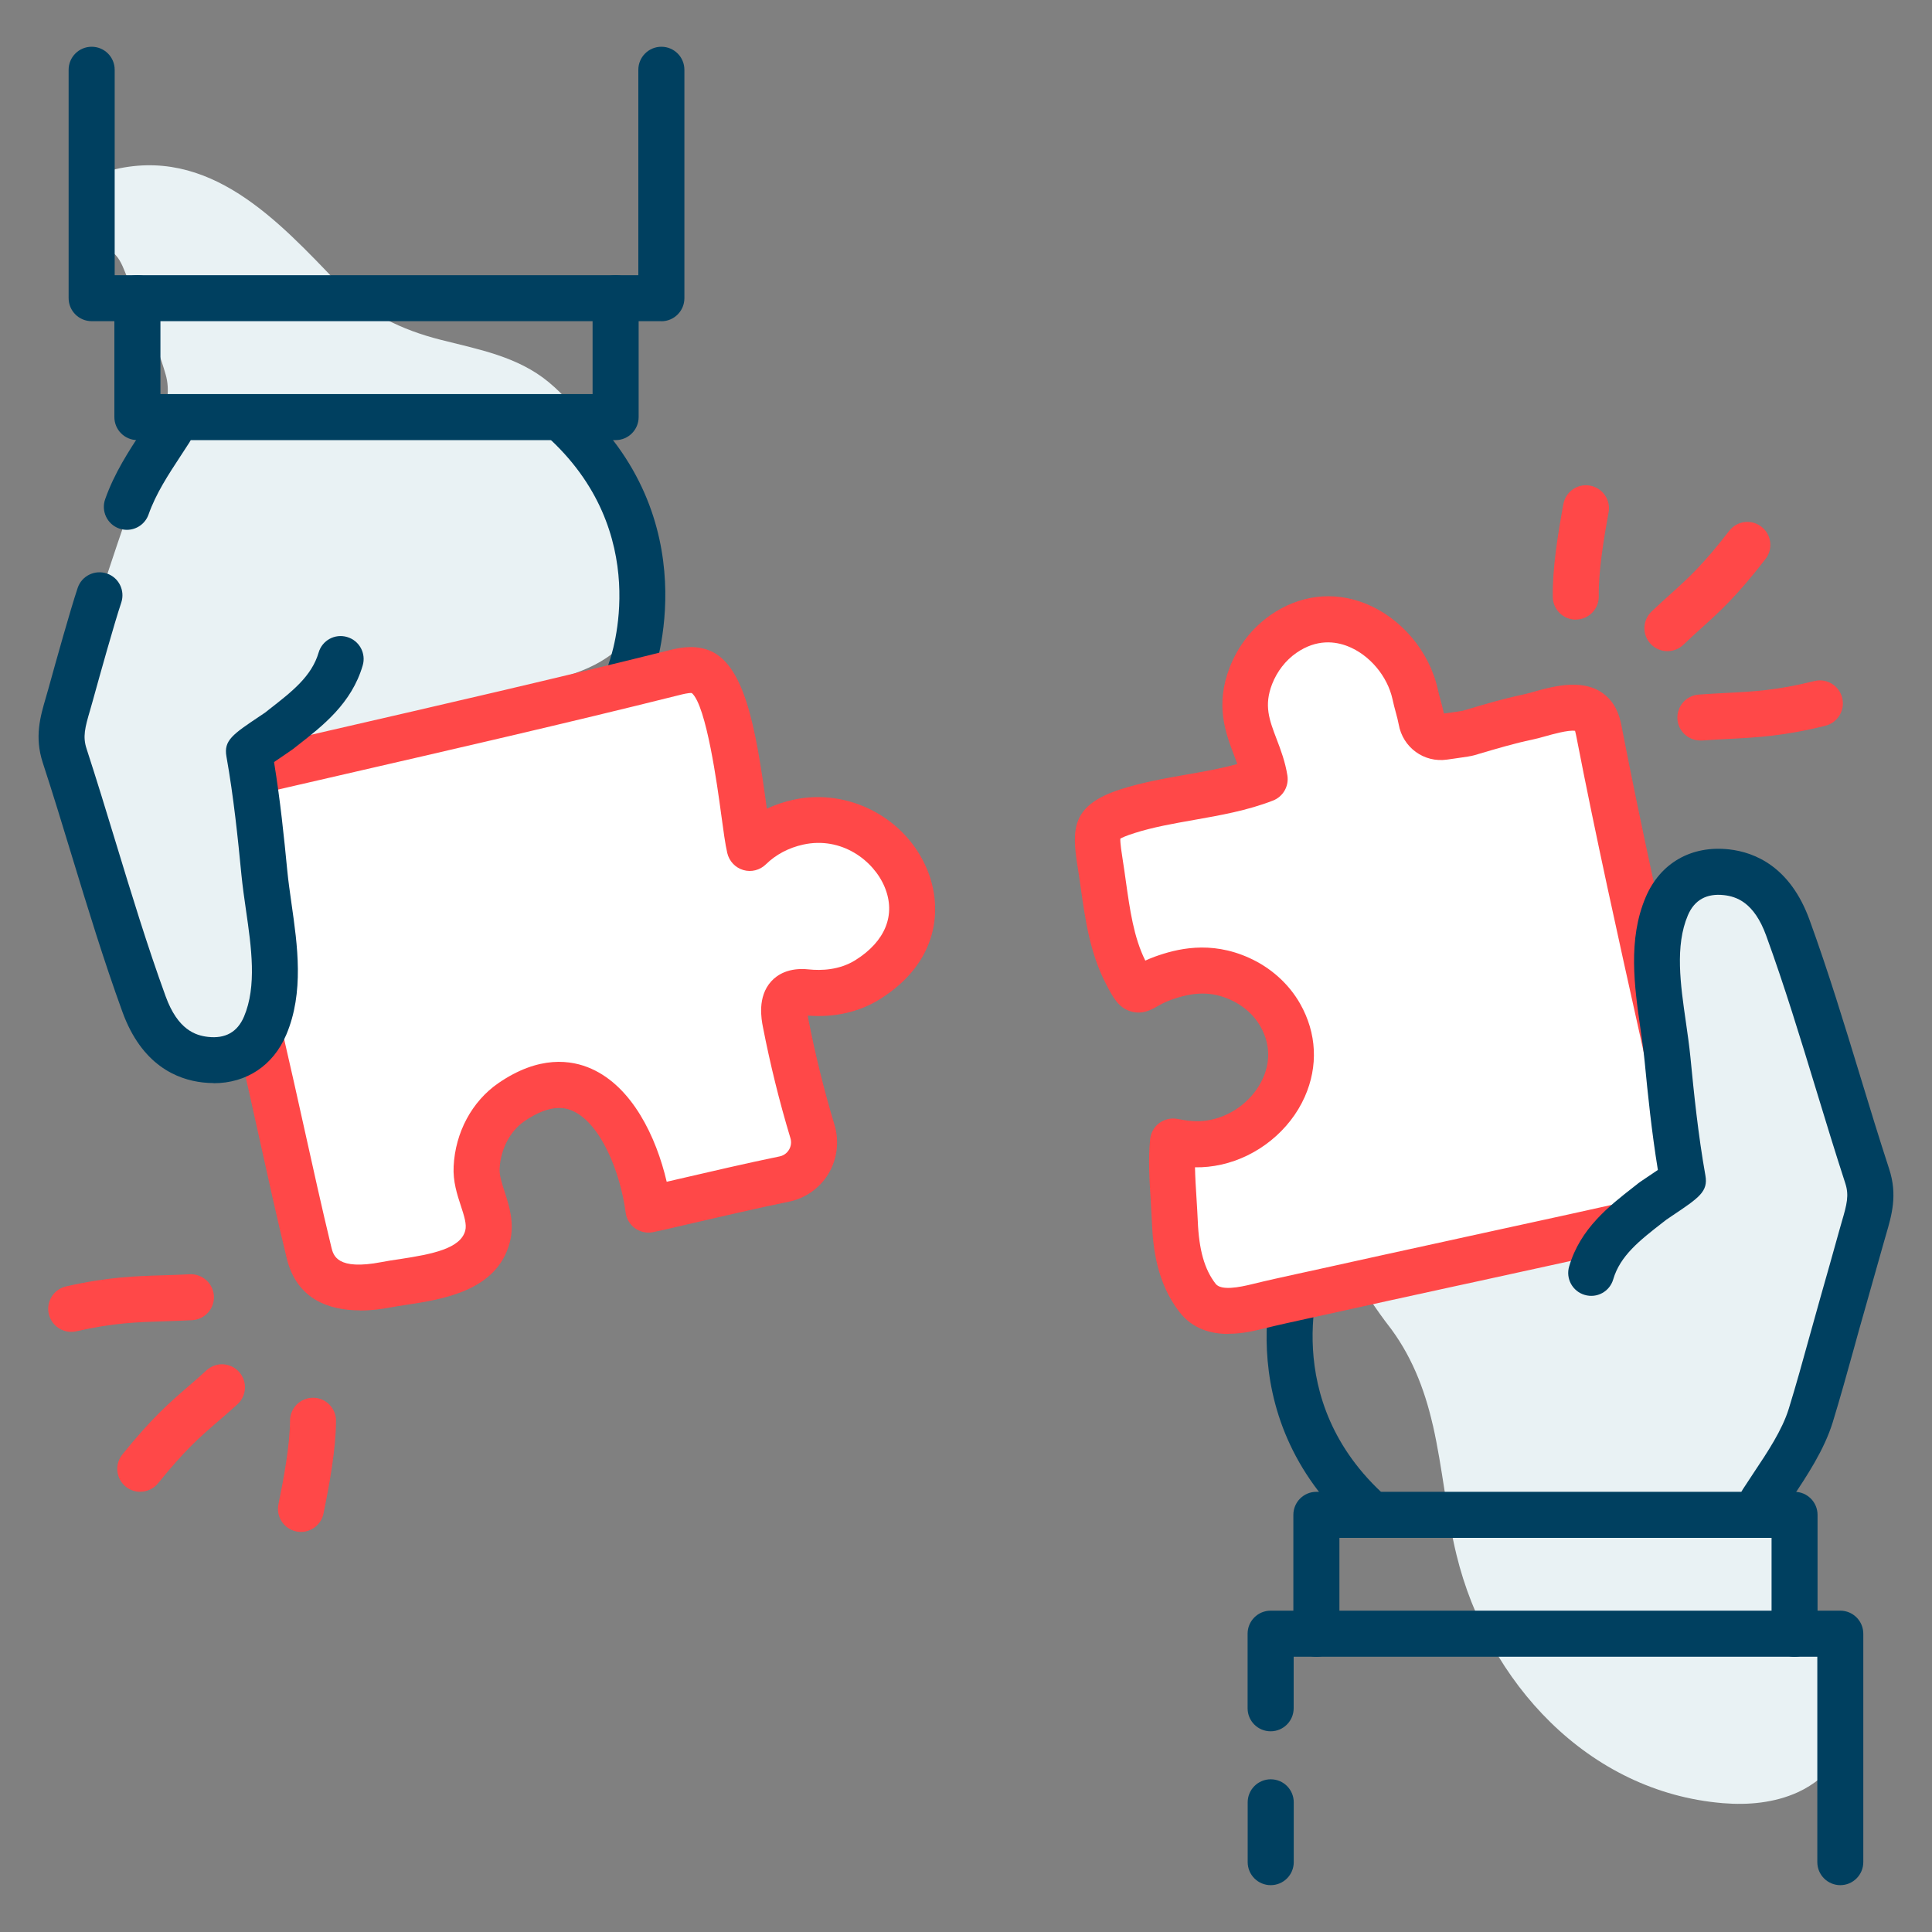 <?xml version="1.0" encoding="UTF-8"?>
<svg id="Layer_1" data-name="Layer 1" xmlns="http://www.w3.org/2000/svg" viewBox="0 0 250 250">
  <rect x="0" y="0" width="250" height="250" fill="#808080" stroke="none"/>
  <defs>
    <style>
      .cls-1 {
        fill: #ff4848;
      }

      .cls-1, .cls-2, .cls-3, .cls-4 {
        stroke-width: 0px;
      }

      .cls-2 {
        fill: #e9f2f4;
      }

      .cls-3 {
        fill: #004060;
      }

      .cls-4 {
        fill: #fff;
      }
    </style>
  </defs>
  <path class="cls-2" d="M10.19,87.85c-.55,2.64-1.68,5.21-1.54,7.92.2,3.93,2.43,7.36,3.91,10.97,3.54,8.66,3.29,19.56,9.93,25.88,2.82,2.69,7.48,4,10.34,1.37,2.91-2.67,2.31-7.47,2.03-11.53-.43-6.32.54-12.63,1.51-18.88.2-1.29.42-2.64,1.15-3.7.93-1.35,2.5-1.99,3.98-2.55,9.12-3.44,18.42-6.36,27.85-8.75,4.53-1.15,9.52-2.46,12.18-6.48,1.83-2.76,2.19-6.37,1.67-9.69s-1.84-6.43-3.15-9.5c-2.12-4.99-4.81-9.96-9.05-13.46-4.02-3.33-9.1-4.24-14.01-5.49-4.98-1.26-9.53-3.43-13.13-7.18-7.85-8.19-16.78-18.04-29.52-14.74-.56.14-1.16.36-1.47.87-.21.36-.24.81-.26,1.23-.09,1.96-.17,3.91-.26,5.87-.02.52-.03,1.09.26,1.51.38.55,1.1.64,1.67.95,1,.54,1.5,1.72,1.93,2.81,1.7,4.32,3.96,8.73,5.23,13.2,1.14,3.99-1.56,7.9-2.85,11.85-2.99,9.17-6.4,17.85-8.42,27.52Z"/>
  <path class="cls-2" d="M185.42,184.45c1.26,5.55,1.74,11.41,3.06,16.79,4,16.38,16.98,30.65,34.47,32.09,3.28.27,6.66-.04,9.68-1.41,4.16-1.89,7.47-6.15,7.2-10.72-.25-4.25-3.33-7.72-5.33-11.48-6.22-11.64-2.09-25.96,3.02-38.13,1.98-4.72,4.14-9.58,3.99-14.7-.07-2.38-.64-4.71-1.23-7.01-2.18-8.52-4.7-16.96-7.55-25.28-1.83-5.35-5.32-11.71-10.96-11.23-3.14.27-5.68,2.79-7.08,5.6-1.4,2.82-3.81,6-2.83,8.99,11.98,36.46,3.61,24.86-7.23,30.01-4.21,2-15.61,2.95-29.14,6.16-1.13.27,3.69,6.77,3.99,7.14,3.07,3.89,4.84,8.36,5.93,13.16Z"/>
  <path class="cls-3" d="M177.42,198.88c-.7,0-1.41-.25-1.98-.75-17.22-15.32-10.16-35.04-9.85-35.87.57-1.54,2.29-2.32,3.83-1.75,1.54.57,2.32,2.28,1.75,3.82-.26.72-5.88,16.81,8.23,29.36,1.23,1.09,1.34,2.97.25,4.2-.59.66-1.4,1-2.22,1Z"/>
  <g>
    <path class="cls-4" d="M183.12,89.85c.28,1.26.64,2.33.83,3.37.24,1.38,1.51,2.34,2.9,2.13,1.37-.2,2.76-.37,3.17-.49,2.53-.75,5.06-1.51,7.65-2.06,2.1-.44,6.37-2.21,8.23-.44.65.62.86,1.56,1.03,2.44,3.23,16.65,7.05,33.19,10.69,49.75.16.71,2.18,11.79,2.59,11.79-10.92,2.5-21.87,4.88-32.82,7.26-5.47,1.19-10.95,2.39-16.42,3.6-2.73.61-5.48,1.17-8.2,1.84-2.5.62-5.98,1.29-7.83-1.11-2.2-2.84-2.78-6.36-2.93-9.86-.13-3.28-.59-7.17-.25-10.36,1.94.39,3.66.51,5.63.07,7.05-1.56,12.26-9.38,8.27-16.43-1.18-2.09-3.06-3.72-5.25-4.7-3.56-1.6-6.79-1.21-9.98-.05-3.55,1.29-2.95,2.75-4.72-.64-2.28-4.36-2.61-9.51-3.38-14.28-.7-4.4-.65-5.37,3.57-6.71,5.77-1.83,12.15-1.97,17.76-4.15-.7-4.52-4.02-7.68-1.82-13.37.84-2.16,2.3-4.07,4.21-5.4,7.27-5.05,15.5.81,17.05,7.8Z"/>
    <path class="cls-1" d="M158.95,172.61c-2.21,0-4.62-.61-6.35-2.86-2.87-3.72-3.4-8.13-3.54-11.56-.04-.87-.09-1.79-.15-2.72-.17-2.71-.35-5.5-.08-8.08.09-.83.52-1.59,1.2-2.08s1.53-.68,2.35-.52c1.8.36,3.04.39,4.4.09,2.91-.64,5.46-2.7,6.65-5.37.7-1.56,1.2-3.99-.33-6.69-.84-1.48-2.21-2.7-3.88-3.45-2.4-1.08-4.72-1.07-7.74.03-.79.29-1.3.58-1.74.83-.76.43-1.91,1.09-3.4.65-1.62-.48-2.33-1.83-3.22-3.55-2.08-3.99-2.69-8.32-3.28-12.5-.13-.9-.25-1.8-.4-2.69-.78-4.88-.79-7.98,5.61-10.02,2.8-.89,5.69-1.4,8.48-1.89,2.3-.4,4.5-.79,6.58-1.37-.13-.37-.27-.74-.42-1.12-1.1-2.89-2.47-6.48-.57-11.38,1.08-2.77,2.9-5.11,5.28-6.77,3.74-2.6,8.08-3.14,12.21-1.52,4.64,1.82,8.35,6.18,9.44,11.12h0c.11.51.24.99.37,1.45.15.55.3,1.11.42,1.69.29-.04.58-.08.86-.12.58-.08,1.36-.19,1.58-.24l.44-.13c2.38-.71,4.85-1.44,7.38-1.97.37-.08.81-.2,1.3-.34,2.73-.76,6.87-1.92,9.58.65,1.37,1.3,1.71,3.01,1.9,4.04,2.49,12.82,5.38,25.8,8.17,38.35.84,3.78,1.68,7.55,2.51,11.33.03.14.13.65.27,1.39,1.02,5.32,1.69,8.53,1.99,9.55.2.35.33.73.38,1.15.17,1.5-.82,2.9-2.29,3.23-10,2.29-20.18,4.51-30.02,6.65l-2.82.61c-5.47,1.19-10.94,2.39-16.4,3.6-.82.18-1.64.36-2.46.54-1.87.41-3.81.83-5.67,1.29-1.05.26-2.73.68-4.55.68ZM154.63,151.04c.03,1.32.11,2.7.2,4.06.06.98.12,1.94.16,2.86.15,3.78.87,6.3,2.31,8.16.71.92,3.06.46,4.76.04,1.95-.48,3.93-.91,5.84-1.33.81-.18,1.62-.35,2.43-.53,5.47-1.22,10.95-2.41,16.43-3.61l2.82-.62c8.83-1.92,17.93-3.9,26.91-5.94-.09-.4-.17-.82-.27-1.26-.47-2.25-.98-4.89-1.28-6.45-.12-.64-.21-1.09-.24-1.23-.83-3.77-1.67-7.54-2.51-11.32-2.8-12.59-5.7-25.61-8.2-38.51-.04-.18-.11-.56-.18-.79-.85-.14-2.94.45-3.87.71-.63.18-1.2.33-1.68.43-2.3.48-4.54,1.15-6.92,1.85l-.5.15c-.48.14-1.11.23-2.38.41-.38.05-.79.11-1.2.17-2.99.44-5.74-1.56-6.27-4.56-.08-.44-.21-.95-.37-1.53-.15-.54-.3-1.11-.43-1.72-.66-3.01-2.99-5.76-5.8-6.86-1.58-.62-4.01-.97-6.65.87-1.38.96-2.49,2.39-3.13,4.03-1.07,2.77-.38,4.59.58,7.11.53,1.38,1.12,2.95,1.4,4.73.21,1.38-.56,2.72-1.86,3.23-3.34,1.3-6.84,1.91-10.23,2.51-2.71.48-5.28.93-7.7,1.7-1.14.36-1.63.6-1.83.72-.03.58.19,1.98.3,2.68.15.92.28,1.86.41,2.8.53,3.74,1.02,7.28,2.52,10.3.35-.16.75-.33,1.21-.5,2.83-1.02,7.17-2.13,12.21.14,2.81,1.26,5.16,3.37,6.62,5.95,2.15,3.8,2.36,8.07.59,12.05-1.94,4.36-6.08,7.71-10.8,8.76-1.14.25-2.24.37-3.41.35ZM220.22,153.36c.4,0,.79.08,1.14.23-.33-.14-.71-.23-1.14-.23ZM220.21,153.36h0,0ZM186.87,92.71h0,0Z"/>
  </g>
  <path class="cls-3" d="M81.62,89.68c-.34,0-.69-.06-1.04-.19-1.54-.57-2.32-2.28-1.75-3.82.26-.72,5.88-16.81-8.23-29.36-1.23-1.09-1.34-2.97-.25-4.2,1.09-1.23,2.97-1.34,4.2-.25,17.22,15.32,10.16,35.04,9.85,35.87-.45,1.2-1.58,1.94-2.79,1.94Z"/>
  <g>
    <path class="cls-4" d="M103.29,106.4c-2.32.51-4.53,1.62-6.28,3.34-1-4.3-1.99-21.42-6.49-22.86-1.1-.35-2.29-.07-3.4.21-20.29,5.06-40.72,9.6-61.09,14.34,2.6,11.18,5.21,22.37,7.81,33.55,2.1,9.03,3.98,18.12,6.16,27.13,1.18,4.89,5.87,4.92,9.96,4.13,4.26-.82,11.71-1.02,13.12-6.21.82-3.02-1.55-5.82-1.4-8.95.16-3.29,1.74-6.56,4.49-8.45,10.83-7.47,16.64,5.41,17.74,13.88,1.43-.27,11.24-2.66,17.58-3.94,2.81-.57,4.48-3.44,3.65-6.18-1.39-4.62-2.55-9.32-3.48-14.06-.47-2.42-.13-4.22,2.68-3.92,2.76.29,5.58-.16,7.94-1.63,12.37-7.73,2.68-22.95-8.98-20.38Z"/>
    <path class="cls-1" d="M46.58,169.56c-3.87,0-8.17-1.32-9.48-6.75-1.26-5.19-2.43-10.48-3.56-15.6-.85-3.86-1.71-7.71-2.6-11.56l-7.81-33.55c-.18-.77-.05-1.58.37-2.25.42-.67,1.08-1.15,1.85-1.33,5.73-1.33,11.46-2.65,17.2-3.97,14.4-3.31,29.29-6.73,43.85-10.36,1.23-.31,3.09-.77,5.03-.15,4.85,1.55,6.34,9.82,7.78,20.47,0,.04.01.09.02.13,1.08-.5,2.23-.89,3.42-1.15h0c7.13-1.57,14.59,2.33,17.35,9.09,2.03,4.96,1.47,11.95-6.15,16.72-2.66,1.66-5.88,2.39-9.33,2.12.02.1.04.22.06.35.9,4.62,2.04,9.26,3.4,13.77.64,2.13.36,4.43-.77,6.33-1.12,1.87-2.99,3.2-5.13,3.63-3.95.8-9.22,2.03-13.07,2.92-2.6.61-3.99.93-4.55,1.03-.8.15-1.63-.04-2.3-.52-.66-.48-1.1-1.21-1.2-2.02-.7-5.33-3.27-11.56-6.84-13.15-.65-.29-2.64-1.17-6.27,1.33-1.85,1.28-3.08,3.63-3.2,6.15-.04.85.3,1.89.65,2.98.59,1.82,1.33,4.08.65,6.61-1.69,6.24-8.7,7.3-13.33,8.01-.75.11-1.46.22-2.09.34-1.14.22-2.51.4-3.93.4ZM29.6,103.65l7.13,30.65c.9,3.87,1.76,7.75,2.62,11.62,1.13,5.09,2.29,10.35,3.53,15.48.26,1.06.73,3.02,6.51,1.91.71-.14,1.49-.26,2.33-.38,4.27-.65,7.86-1.37,8.48-3.68.22-.81-.14-1.92-.56-3.2-.49-1.49-1.04-3.17-.94-5.12.21-4.39,2.37-8.41,5.77-10.76,5.28-3.64,9.47-3.03,12.06-1.87,5.27,2.35,8.38,8.78,9.74,14.62.44-.1.9-.21,1.38-.32,3.88-.9,9.2-2.14,13.23-2.96.69-.14,1.05-.6,1.21-.85.28-.47.35-1.02.18-1.55-1.42-4.7-2.61-9.53-3.55-14.35-.19-.97-.76-3.9,1.09-5.92.78-.85,2.26-1.8,4.83-1.53,1.61.17,3.97.1,6.05-1.2,3.87-2.42,5.26-5.86,3.8-9.42-1.43-3.49-5.62-6.62-10.56-5.53h0c-1.88.41-3.55,1.3-4.83,2.56-.77.75-1.89,1.04-2.92.73-1.03-.3-1.82-1.14-2.07-2.19-.27-1.15-.5-2.89-.8-5.09-.47-3.48-1.9-14-3.79-15.62-.38-.05-1.22.16-1.69.28-14.61,3.65-29.53,7.07-43.96,10.39-4.76,1.09-9.52,2.19-14.28,3.29ZM103.64,131.36h0,0Z"/>
  </g>
  <path class="cls-3" d="M238.14,243.94c-1.64,0-2.98-1.33-2.98-2.98v-26.58h-67.76v6.67c0,1.64-1.33,2.98-2.98,2.98s-2.98-1.33-2.98-2.98v-9.65c0-1.64,1.33-2.98,2.98-2.98h73.71c1.64,0,2.98,1.33,2.98,2.98v29.56c0,1.64-1.33,2.98-2.98,2.98Z"/>
  <path class="cls-3" d="M164.43,243.94c-1.64,0-2.98-1.33-2.98-2.98v-7.74c0-1.64,1.33-2.98,2.98-2.98s2.98,1.33,2.98,2.98v7.74c0,1.64-1.33,2.98-2.98,2.98Z"/>
  <path class="cls-3" d="M232.22,214.39c-1.64,0-2.98-1.33-2.98-2.98v-12.41h-55.92v12.41c0,1.64-1.33,2.98-2.98,2.98s-2.98-1.33-2.98-2.98v-15.39c0-1.64,1.33-2.98,2.98-2.98h61.87c1.64,0,2.98,1.33,2.98,2.98v15.39c0,1.64-1.33,2.98-2.98,2.98Z"/>
  <g>
    <path class="cls-2" d="M228,194.36c2.22-3.46,5.09-7.24,6.31-11.2,1.47-4.76,2.73-9.62,4.11-14.41.83-2.89,1.65-5.78,2.45-8.68.79-2.84,1.69-4.98.76-7.86-3.48-10.69-6.43-21.59-10.27-32.15-1.36-3.75-3.77-6.71-7.92-7.17-3.48-.39-6.36,1.15-7.74,4.4-2.6,6.1-.51,13.51.1,19.81.5,5.21,1.06,10.39,1.98,15.55.04.23-3.58,2.55-3.88,2.79-3.31,2.59-6.73,5.06-7.97,9.28"/>
    <path class="cls-3" d="M228,197.33c-.55,0-1.11-.15-1.6-.47-1.38-.89-1.78-2.73-.9-4.11.45-.7.92-1.41,1.4-2.13,1.83-2.74,3.72-5.58,4.57-8.34.94-3.05,1.82-6.22,2.66-9.27.47-1.7.94-3.39,1.42-5.08.82-2.88,1.64-5.77,2.44-8.66.11-.4.22-.78.33-1.16.67-2.28.97-3.44.46-4.99-1.31-4.03-2.57-8.15-3.78-12.13-2.01-6.59-4.08-13.4-6.46-19.93-1.57-4.32-3.87-5.05-5.46-5.23-2.24-.25-3.82.62-4.67,2.61-1.68,3.95-.96,8.95-.26,13.79.22,1.51.44,3.07.59,4.57.45,4.64,1,10.04,1.94,15.31.37,2.08-.81,2.87-4.32,5.22-.34.22-.6.4-.71.48l-.53.41c-2.94,2.29-5.47,4.26-6.37,7.33-.46,1.58-2.11,2.48-3.69,2.01-1.58-.46-2.48-2.12-2.01-3.69,1.44-4.9,5.15-7.79,8.42-10.34l.57-.45c.1-.08.49-.35,1.02-.7.32-.21.92-.62,1.47-.99-.8-4.9-1.3-9.77-1.71-14.02-.13-1.36-.34-2.79-.55-4.3-.77-5.38-1.65-11.48.68-16.97,1.88-4.43,5.92-6.74,10.81-6.19,3.36.38,7.9,2.27,10.39,9.11,2.43,6.68,4.53,13.57,6.56,20.23,1.2,3.95,2.45,8.04,3.75,12.02,1.1,3.36.33,5.97-.41,8.5-.1.35-.21.71-.31,1.08-.81,2.9-1.63,5.8-2.46,8.7-.48,1.67-.95,3.35-1.41,5.04-.86,3.1-1.75,6.3-2.71,9.44-1.11,3.59-3.34,6.94-5.31,9.89-.46.69-.91,1.37-1.34,2.04-.57.89-1.53,1.37-2.51,1.37Z"/>
  </g>
  <path class="cls-3" d="M85.57,41.56H11.86c-1.64,0-2.98-1.33-2.98-2.98V9.03c0-1.64,1.33-2.98,2.98-2.98s2.98,1.33,2.98,2.98v26.58h67.76V9.03c0-1.64,1.33-2.98,2.98-2.98s2.98,1.33,2.98,2.98v29.56c0,1.64-1.33,2.98-2.98,2.98Z"/>
  <path class="cls-3" d="M79.65,56.95H17.78c-1.64,0-2.98-1.33-2.98-2.98v-15.39c0-1.64,1.33-2.98,2.98-2.98s2.98,1.33,2.98,2.98v12.41h55.92v-12.41c0-1.64,1.33-2.98,2.98-2.98s2.98,1.33,2.98,2.98v15.39c0,1.64-1.33,2.98-2.98,2.98Z"/>
  <g>
    <path class="cls-2" d="M12.88,77.04c-.96,2.85-2.94,10-3.74,12.9s-1.69,4.98-.76,7.86c3.48,10.69,6.43,21.59,10.27,32.15,1.36,3.75,3.77,6.71,7.92,7.17,3.48.39,6.36-1.15,7.74-4.4,2.6-6.1.51-13.51-.1-19.81-.5-5.21-1.06-10.39-1.98-15.55-.04-.23,3.58-2.55,3.88-2.79,3.31-2.59,6.73-5.06,7.97-9.28"/>
    <path class="cls-3" d="M27.64,140.15c-.46,0-.92-.03-1.4-.08-3.37-.38-7.9-2.27-10.39-9.11-2.43-6.68-4.53-13.57-6.56-20.23-1.2-3.95-2.45-8.04-3.75-12.02-1.1-3.36-.33-5.97.41-8.5.1-.35.21-.71.31-1.08l.08-.29c.89-3.22,2.76-9.93,3.71-12.76.52-1.56,2.21-2.39,3.77-1.87,1.56.52,2.39,2.21,1.87,3.77-.9,2.68-2.81,9.53-3.62,12.46l-.08.29c-.11.4-.22.78-.33,1.16-.67,2.28-.97,3.44-.46,4.99,1.31,4.03,2.57,8.15,3.78,12.13,2.01,6.59,4.08,13.4,6.46,19.93,1.57,4.32,3.87,5.05,5.46,5.23,2.26.26,3.82-.62,4.67-2.61,1.68-3.95.96-8.95.26-13.79-.22-1.51-.44-3.07-.59-4.57-.45-4.64-1-10.04-1.94-15.31-.37-2.08.81-2.87,4.32-5.22.33-.22.6-.4.71-.48l.53-.42c2.94-2.29,5.47-4.26,6.37-7.33.46-1.58,2.11-2.48,3.69-2.01,1.58.46,2.48,2.12,2.01,3.69-1.44,4.9-5.15,7.79-8.42,10.34l-.57.45c-.1.08-.49.35-1.01.7-.32.22-.92.62-1.47,1,.8,4.9,1.3,9.77,1.71,14.02.13,1.36.34,2.79.55,4.3.77,5.38,1.65,11.48-.68,16.97-1.7,4-5.16,6.27-9.41,6.27Z"/>
  </g>
  <g>
    <path class="cls-2" d="M22,55.64c-2.1,3.27-4.27,6.22-5.59,9.94"/>
    <path class="cls-3" d="M16.41,68.56c-.33,0-.67-.06-.99-.17-1.55-.55-2.36-2.25-1.81-3.8,1.21-3.42,3.05-6.21,4.82-8.91.35-.54.71-1.08,1.07-1.64.89-1.38,2.73-1.78,4.11-.9,1.38.89,1.78,2.73.9,4.11-.37.57-.73,1.13-1.1,1.69-1.65,2.52-3.22,4.9-4.19,7.64-.43,1.22-1.58,1.98-2.8,1.98Z"/>
  </g>
  <g>
    <path class="cls-4" d="M203.9,77.2c-.05-3.2.54-7.21,1.32-11.44"/>
    <path class="cls-1" d="M203.9,80.18c-1.62,0-2.95-1.3-2.97-2.93-.06-3.69.66-8.15,1.37-12.02.3-1.62,1.84-2.69,3.46-2.39,1.62.3,2.69,1.85,2.39,3.46-.62,3.38-1.32,7.66-1.27,10.85.03,1.64-1.28,3-2.93,3.02-.02,0-.03,0-.05,0Z"/>
  </g>
  <path class="cls-1" d="M215.76,84.26c-.78,0-1.57-.31-2.15-.92-1.14-1.19-1.09-3.07.1-4.21.9-.86,1.71-1.59,2.48-2.28,2.32-2.09,4.15-3.74,7.57-8.16,1.01-1.3,2.87-1.54,4.17-.53,1.3,1.01,1.54,2.87.53,4.17-3.74,4.84-5.95,6.83-8.29,8.94-.73.66-1.5,1.35-2.35,2.17-.58.55-1.32.82-2.05.82Z"/>
  <path class="cls-1" d="M220.02,95.82c-1.54,0-2.85-1.19-2.96-2.75-.12-1.64,1.11-3.07,2.74-3.19,1.23-.09,2.39-.15,3.51-.21,3.57-.18,6.66-.34,11.46-1.54,1.6-.4,3.21.57,3.61,2.17.4,1.59-.57,3.21-2.17,3.61-5.36,1.34-8.88,1.52-12.6,1.71-1.08.06-2.18.11-3.37.2-.08,0-.15,0-.23,0Z"/>
  <g>
    <path class="cls-4" d="M40.5,183.84c-.02,3.2-.7,7.2-1.56,11.41"/>
    <path class="cls-1" d="M38.95,198.23c-.2,0-.4-.02-.6-.06-1.61-.33-2.65-1.9-2.32-3.51.69-3.37,1.48-7.64,1.5-10.83,0-1.64,1.34-2.96,2.98-2.96h.01c1.64,0,2.97,1.35,2.96,2.99-.02,3.69-.83,8.13-1.62,11.99-.29,1.41-1.53,2.38-2.91,2.38Z"/>
  </g>
  <path class="cls-1" d="M18.15,193.04c-.66,0-1.32-.22-1.87-.66-1.28-1.03-1.48-2.91-.44-4.18,3.84-4.76,6.1-6.7,8.48-8.76.75-.64,1.53-1.32,2.4-2.12,1.21-1.11,3.09-1.03,4.2.19,1.11,1.21,1.02,3.09-.19,4.2-.92.84-1.74,1.55-2.53,2.23-2.37,2.04-4.23,3.65-7.74,7.99-.59.73-1.45,1.1-2.32,1.1Z"/>
  <path class="cls-1" d="M9.21,172.34c-1.36,0-2.58-.94-2.9-2.32-.36-1.6.64-3.2,2.24-3.56,5.39-1.22,8.91-1.33,12.63-1.44,1.08-.03,2.19-.07,3.37-.13,1.62-.08,3.04,1.17,3.13,2.81.09,1.64-1.17,3.04-2.81,3.13-1.24.07-2.39.1-3.51.14-3.58.11-6.67.2-11.49,1.3-.22.05-.44.07-.66.07Z"/>
</svg>